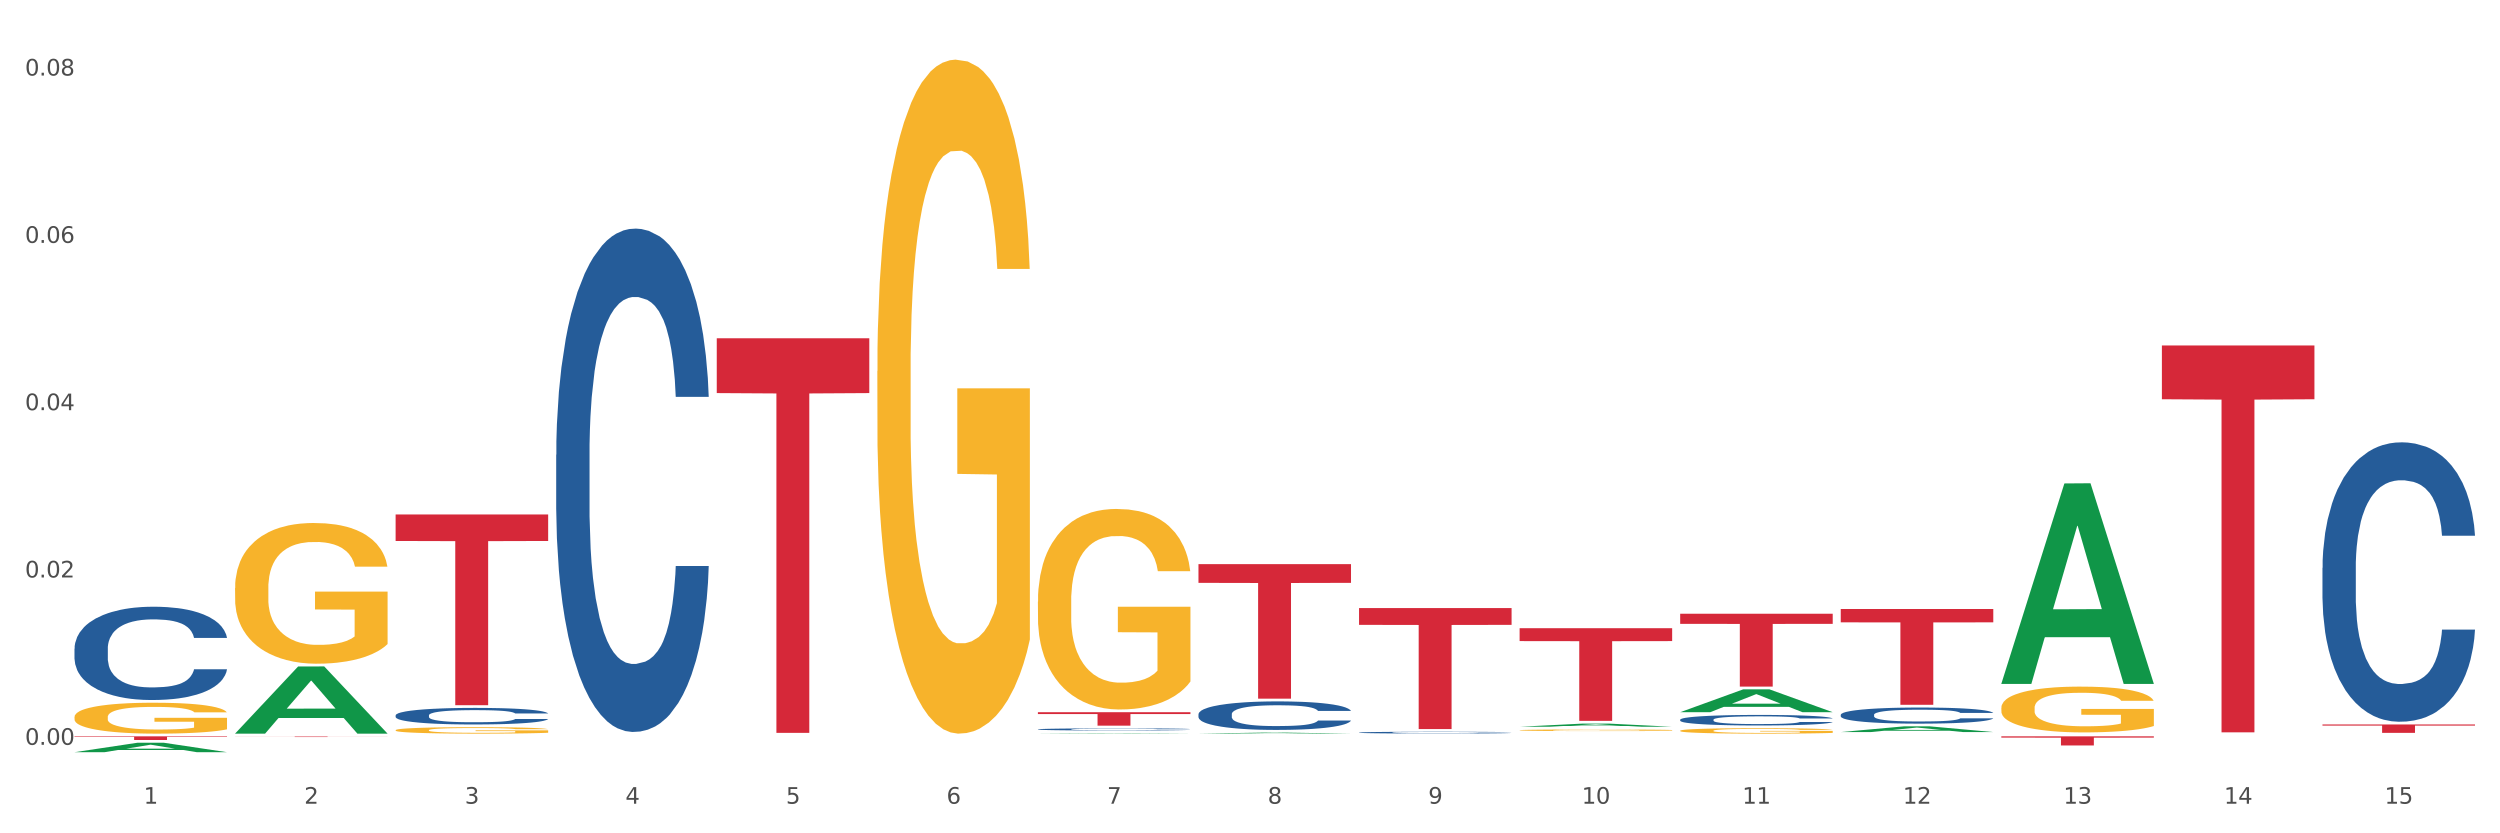 <?xml version="1.0" encoding="utf-8" standalone="no"?>
<!DOCTYPE svg PUBLIC "-//W3C//DTD SVG 1.1//EN"
  "http://www.w3.org/Graphics/SVG/1.1/DTD/svg11.dtd">
<svg xmlns:xlink="http://www.w3.org/1999/xlink" width="1080pt" height="360pt" viewBox="0 0 1080 360" xmlns="http://www.w3.org/2000/svg" version="1.1">
 <rect x="0" y="0" width="1080" height="360" fill="#333333" stroke="none"/>
 <defs>
  <style type="text/css">*{stroke-linejoin: round; stroke-linecap: butt}</style>
 </defs>
 <g id="figure_1">
  <g id="patch_1">
   <path d="M 0 360 
L 1080 360 
L 1080 0 
L 0 0 
z
" style="fill: #ffffff; stroke: #ffffff; stroke-linejoin: miter"/>
  </g>
  <g id="axes_1">
   <g id="matplotlib.axis_1">
    <g id="xtick_1">
     <g id="text_1">
      <!-- 1 -->
      <g style="fill: #4d4d4d" transform="translate(62.07 347.204) scale(0.096 -0.096)">
       <defs>
        <path id="DejaVuSans-31" d="M 794 531 
L 1825 531 
L 1825 4091 
L 703 3866 
L 703 4441 
L 1819 4666 
L 2450 4666 
L 2450 531 
L 3481 531 
L 3481 0 
L 794 0 
L 794 531 
z
" transform="scale(0.016)"/>
       </defs>
       <use xlink:href="#DejaVuSans-31"/>
      </g>
     </g>
    </g>
    <g id="xtick_2">
     <g id="text_2">
      <!-- 2 -->
      <g style="fill: #4d4d4d" transform="translate(131.436 347.204) scale(0.096 -0.096)">
       <defs>
        <path id="DejaVuSans-32" d="M 1228 531 
L 3431 531 
L 3431 0 
L 469 0 
L 469 531 
Q 828 903 1448 1529 
Q 2069 2156 2228 2338 
Q 2531 2678 2651 2914 
Q 2772 3150 2772 3378 
Q 2772 3750 2511 3984 
Q 2250 4219 1831 4219 
Q 1534 4219 1204 4116 
Q 875 4013 500 3803 
L 500 4441 
Q 881 4594 1212 4672 
Q 1544 4750 1819 4750 
Q 2544 4750 2975 4387 
Q 3406 4025 3406 3419 
Q 3406 3131 3298 2873 
Q 3191 2616 2906 2266 
Q 2828 2175 2409 1742 
Q 1991 1309 1228 531 
z
" transform="scale(0.016)"/>
       </defs>
       <use xlink:href="#DejaVuSans-32"/>
      </g>
     </g>
    </g>
    <g id="xtick_3">
     <g id="text_3">
      <!-- 3 -->
      <g style="fill: #4d4d4d" transform="translate(200.802 347.204) scale(0.096 -0.096)">
       <defs>
        <path id="DejaVuSans-33" d="M 2597 2516 
Q 3050 2419 3304 2112 
Q 3559 1806 3559 1356 
Q 3559 666 3084 287 
Q 2609 -91 1734 -91 
Q 1441 -91 1130 -33 
Q 819 25 488 141 
L 488 750 
Q 750 597 1062 519 
Q 1375 441 1716 441 
Q 2309 441 2620 675 
Q 2931 909 2931 1356 
Q 2931 1769 2642 2001 
Q 2353 2234 1838 2234 
L 1294 2234 
L 1294 2753 
L 1863 2753 
Q 2328 2753 2575 2939 
Q 2822 3125 2822 3475 
Q 2822 3834 2567 4026 
Q 2313 4219 1838 4219 
Q 1578 4219 1281 4162 
Q 984 4106 628 3988 
L 628 4550 
Q 988 4650 1302 4700 
Q 1616 4750 1894 4750 
Q 2613 4750 3031 4423 
Q 3450 4097 3450 3541 
Q 3450 3153 3228 2886 
Q 3006 2619 2597 2516 
z
" transform="scale(0.016)"/>
       </defs>
       <use xlink:href="#DejaVuSans-33"/>
      </g>
     </g>
    </g>
    <g id="xtick_4">
     <g id="text_4">
      <!-- 4 -->
      <g style="fill: #4d4d4d" transform="translate(270.169 347.204) scale(0.096 -0.096)">
       <defs>
        <path id="DejaVuSans-34" d="M 2419 4116 
L 825 1625 
L 2419 1625 
L 2419 4116 
z
M 2253 4666 
L 3047 4666 
L 3047 1625 
L 3713 1625 
L 3713 1100 
L 3047 1100 
L 3047 0 
L 2419 0 
L 2419 1100 
L 313 1100 
L 313 1709 
L 2253 4666 
z
" transform="scale(0.016)"/>
       </defs>
       <use xlink:href="#DejaVuSans-34"/>
      </g>
     </g>
    </g>
    <g id="xtick_5">
     <g id="text_5">
      <!-- 5 -->
      <g style="fill: #4d4d4d" transform="translate(339.535 347.204) scale(0.096 -0.096)">
       <defs>
        <path id="DejaVuSans-35" d="M 691 4666 
L 3169 4666 
L 3169 4134 
L 1269 4134 
L 1269 2991 
Q 1406 3038 1543 3061 
Q 1681 3084 1819 3084 
Q 2600 3084 3056 2656 
Q 3513 2228 3513 1497 
Q 3513 744 3044 326 
Q 2575 -91 1722 -91 
Q 1428 -91 1123 -41 
Q 819 9 494 109 
L 494 744 
Q 775 591 1075 516 
Q 1375 441 1709 441 
Q 2250 441 2565 725 
Q 2881 1009 2881 1497 
Q 2881 1984 2565 2268 
Q 2250 2553 1709 2553 
Q 1456 2553 1204 2497 
Q 953 2441 691 2322 
L 691 4666 
z
" transform="scale(0.016)"/>
       </defs>
       <use xlink:href="#DejaVuSans-35"/>
      </g>
     </g>
    </g>
    <g id="xtick_6">
     <g id="text_6">
      <!-- 6 -->
      <g style="fill: #4d4d4d" transform="translate(408.901 347.204) scale(0.096 -0.096)">
       <defs>
        <path id="DejaVuSans-36" d="M 2113 2584 
Q 1688 2584 1439 2293 
Q 1191 2003 1191 1497 
Q 1191 994 1439 701 
Q 1688 409 2113 409 
Q 2538 409 2786 701 
Q 3034 994 3034 1497 
Q 3034 2003 2786 2293 
Q 2538 2584 2113 2584 
z
M 3366 4563 
L 3366 3988 
Q 3128 4100 2886 4159 
Q 2644 4219 2406 4219 
Q 1781 4219 1451 3797 
Q 1122 3375 1075 2522 
Q 1259 2794 1537 2939 
Q 1816 3084 2150 3084 
Q 2853 3084 3261 2657 
Q 3669 2231 3669 1497 
Q 3669 778 3244 343 
Q 2819 -91 2113 -91 
Q 1303 -91 875 529 
Q 447 1150 447 2328 
Q 447 3434 972 4092 
Q 1497 4750 2381 4750 
Q 2619 4750 2861 4703 
Q 3103 4656 3366 4563 
z
" transform="scale(0.016)"/>
       </defs>
       <use xlink:href="#DejaVuSans-36"/>
      </g>
     </g>
    </g>
    <g id="xtick_7">
     <g id="text_7">
      <!-- 7 -->
      <g style="fill: #4d4d4d" transform="translate(478.267 347.204) scale(0.096 -0.096)">
       <defs>
        <path id="DejaVuSans-37" d="M 525 4666 
L 3525 4666 
L 3525 4397 
L 1831 0 
L 1172 0 
L 2766 4134 
L 525 4134 
L 525 4666 
z
" transform="scale(0.016)"/>
       </defs>
       <use xlink:href="#DejaVuSans-37"/>
      </g>
     </g>
    </g>
    <g id="xtick_8">
     <g id="text_8">
      <!-- 8 -->
      <g style="fill: #4d4d4d" transform="translate(547.634 347.204) scale(0.096 -0.096)">
       <defs>
        <path id="DejaVuSans-38" d="M 2034 2216 
Q 1584 2216 1326 1975 
Q 1069 1734 1069 1313 
Q 1069 891 1326 650 
Q 1584 409 2034 409 
Q 2484 409 2743 651 
Q 3003 894 3003 1313 
Q 3003 1734 2745 1975 
Q 2488 2216 2034 2216 
z
M 1403 2484 
Q 997 2584 770 2862 
Q 544 3141 544 3541 
Q 544 4100 942 4425 
Q 1341 4750 2034 4750 
Q 2731 4750 3128 4425 
Q 3525 4100 3525 3541 
Q 3525 3141 3298 2862 
Q 3072 2584 2669 2484 
Q 3125 2378 3379 2068 
Q 3634 1759 3634 1313 
Q 3634 634 3220 271 
Q 2806 -91 2034 -91 
Q 1263 -91 848 271 
Q 434 634 434 1313 
Q 434 1759 690 2068 
Q 947 2378 1403 2484 
z
M 1172 3481 
Q 1172 3119 1398 2916 
Q 1625 2713 2034 2713 
Q 2441 2713 2670 2916 
Q 2900 3119 2900 3481 
Q 2900 3844 2670 4047 
Q 2441 4250 2034 4250 
Q 1625 4250 1398 4047 
Q 1172 3844 1172 3481 
z
" transform="scale(0.016)"/>
       </defs>
       <use xlink:href="#DejaVuSans-38"/>
      </g>
     </g>
    </g>
    <g id="xtick_9">
     <g id="text_9">
      <!-- 9 -->
      <g style="fill: #4d4d4d" transform="translate(617 347.204) scale(0.096 -0.096)">
       <defs>
        <path id="DejaVuSans-39" d="M 703 97 
L 703 672 
Q 941 559 1184 500 
Q 1428 441 1663 441 
Q 2288 441 2617 861 
Q 2947 1281 2994 2138 
Q 2813 1869 2534 1725 
Q 2256 1581 1919 1581 
Q 1219 1581 811 2004 
Q 403 2428 403 3163 
Q 403 3881 828 4315 
Q 1253 4750 1959 4750 
Q 2769 4750 3195 4129 
Q 3622 3509 3622 2328 
Q 3622 1225 3098 567 
Q 2575 -91 1691 -91 
Q 1453 -91 1209 -44 
Q 966 3 703 97 
z
M 1959 2075 
Q 2384 2075 2632 2365 
Q 2881 2656 2881 3163 
Q 2881 3666 2632 3958 
Q 2384 4250 1959 4250 
Q 1534 4250 1286 3958 
Q 1038 3666 1038 3163 
Q 1038 2656 1286 2365 
Q 1534 2075 1959 2075 
z
" transform="scale(0.016)"/>
       </defs>
       <use xlink:href="#DejaVuSans-39"/>
      </g>
     </g>
    </g>
    <g id="xtick_10">
     <g id="text_10">
      <!-- 10 -->
      <g style="fill: #4d4d4d" transform="translate(683.312 347.204) scale(0.096 -0.096)">
       <defs>
        <path id="DejaVuSans-30" d="M 2034 4250 
Q 1547 4250 1301 3770 
Q 1056 3291 1056 2328 
Q 1056 1369 1301 889 
Q 1547 409 2034 409 
Q 2525 409 2770 889 
Q 3016 1369 3016 2328 
Q 3016 3291 2770 3770 
Q 2525 4250 2034 4250 
z
M 2034 4750 
Q 2819 4750 3233 4129 
Q 3647 3509 3647 2328 
Q 3647 1150 3233 529 
Q 2819 -91 2034 -91 
Q 1250 -91 836 529 
Q 422 1150 422 2328 
Q 422 3509 836 4129 
Q 1250 4750 2034 4750 
z
" transform="scale(0.016)"/>
       </defs>
       <use xlink:href="#DejaVuSans-31"/>
       <use xlink:href="#DejaVuSans-30" transform="translate(63.623 0)"/>
      </g>
     </g>
    </g>
    <g id="xtick_11">
     <g id="text_11">
      <!-- 11 -->
      <g style="fill: #4d4d4d" transform="translate(752.678 347.204) scale(0.096 -0.096)">
       <use xlink:href="#DejaVuSans-31"/>
       <use xlink:href="#DejaVuSans-31" transform="translate(63.623 0)"/>
      </g>
     </g>
    </g>
    <g id="xtick_12">
     <g id="text_12">
      <!-- 12 -->
      <g style="fill: #4d4d4d" transform="translate(822.044 347.204) scale(0.096 -0.096)">
       <use xlink:href="#DejaVuSans-31"/>
       <use xlink:href="#DejaVuSans-32" transform="translate(63.623 0)"/>
      </g>
     </g>
    </g>
    <g id="xtick_13">
     <g id="text_13">
      <!-- 13 -->
      <g style="fill: #4d4d4d" transform="translate(891.411 347.204) scale(0.096 -0.096)">
       <use xlink:href="#DejaVuSans-31"/>
       <use xlink:href="#DejaVuSans-33" transform="translate(63.623 0)"/>
      </g>
     </g>
    </g>
    <g id="xtick_14">
     <g id="text_14">
      <!-- 14 -->
      <g style="fill: #4d4d4d" transform="translate(960.777 347.204) scale(0.096 -0.096)">
       <use xlink:href="#DejaVuSans-31"/>
       <use xlink:href="#DejaVuSans-34" transform="translate(63.623 0)"/>
      </g>
     </g>
    </g>
    <g id="xtick_15">
     <g id="text_15">
      <!-- 15 -->
      <g style="fill: #4d4d4d" transform="translate(1030.143 347.204) scale(0.096 -0.096)">
       <use xlink:href="#DejaVuSans-31"/>
       <use xlink:href="#DejaVuSans-35" transform="translate(63.623 0)"/>
      </g>
     </g>
    </g>
    <g id="xtick_16"/>
    <g id="xtick_17"/>
    <g id="xtick_18"/>
    <g id="xtick_19"/>
    <g id="xtick_20"/>
    <g id="xtick_21"/>
    <g id="xtick_22"/>
    <g id="xtick_23"/>
    <g id="xtick_24"/>
    <g id="xtick_25"/>
    <g id="xtick_26"/>
    <g id="xtick_27"/>
    <g id="xtick_28"/>
    <g id="xtick_29"/>
   </g>
   <g id="matplotlib.axis_2">
    <g id="ytick_1">
     <g id="text_16">
      <!-- 0.00 -->
      <g style="fill: #4d4d4d" transform="translate(10.8 321.755) scale(0.096 -0.096)">
       <defs>
        <path id="DejaVuSans-2e" d="M 684 794 
L 1344 794 
L 1344 0 
L 684 0 
L 684 794 
z
" transform="scale(0.016)"/>
       </defs>
       <use xlink:href="#DejaVuSans-30"/>
       <use xlink:href="#DejaVuSans-2e" transform="translate(63.623 0)"/>
       <use xlink:href="#DejaVuSans-30" transform="translate(95.41 0)"/>
       <use xlink:href="#DejaVuSans-30" transform="translate(159.033 0)"/>
      </g>
     </g>
    </g>
    <g id="ytick_2">
     <g id="text_17">
      <!-- 0.02 -->
      <g style="fill: #4d4d4d" transform="translate(10.8 249.475) scale(0.096 -0.096)">
       <use xlink:href="#DejaVuSans-30"/>
       <use xlink:href="#DejaVuSans-2e" transform="translate(63.623 0)"/>
       <use xlink:href="#DejaVuSans-30" transform="translate(95.41 0)"/>
       <use xlink:href="#DejaVuSans-32" transform="translate(159.033 0)"/>
      </g>
     </g>
    </g>
    <g id="ytick_3">
     <g id="text_18">
      <!-- 0.04 -->
      <g style="fill: #4d4d4d" transform="translate(10.8 177.195) scale(0.096 -0.096)">
       <use xlink:href="#DejaVuSans-30"/>
       <use xlink:href="#DejaVuSans-2e" transform="translate(63.623 0)"/>
       <use xlink:href="#DejaVuSans-30" transform="translate(95.41 0)"/>
       <use xlink:href="#DejaVuSans-34" transform="translate(159.033 0)"/>
      </g>
     </g>
    </g>
    <g id="ytick_4">
     <g id="text_19">
      <!-- 0.06 -->
      <g style="fill: #4d4d4d" transform="translate(10.8 104.915) scale(0.096 -0.096)">
       <use xlink:href="#DejaVuSans-30"/>
       <use xlink:href="#DejaVuSans-2e" transform="translate(63.623 0)"/>
       <use xlink:href="#DejaVuSans-30" transform="translate(95.41 0)"/>
       <use xlink:href="#DejaVuSans-36" transform="translate(159.033 0)"/>
      </g>
     </g>
    </g>
    <g id="ytick_5">
     <g id="text_20">
      <!-- 0.08 -->
      <g style="fill: #4d4d4d" transform="translate(10.8 32.635) scale(0.096 -0.096)">
       <use xlink:href="#DejaVuSans-30"/>
       <use xlink:href="#DejaVuSans-2e" transform="translate(63.623 0)"/>
       <use xlink:href="#DejaVuSans-30" transform="translate(95.41 0)"/>
       <use xlink:href="#DejaVuSans-38" transform="translate(159.033 0)"/>
      </g>
     </g>
    </g>
    <g id="ytick_6"/>
    <g id="ytick_7"/>
    <g id="ytick_8"/>
    <g id="ytick_9"/>
   </g>
   <g id="PolyCollection_1">
    <path d="M 32.175 324.942 
L 32.243 324.938 
L 59.417 320.86 
L 70.695 320.857 
L 98.073 324.95 
L 85.029 324.95 
L 79.119 323.996 
L 51.061 323.996 
L 50.857 324.012 
L 45.151 324.95 
L 32.175 324.95 
L 32.175 324.942 
L 54.594 323.428 
L 75.586 323.424 
L 65.192 321.729 
L 65.056 321.721 
L 64.92 321.733 
L 54.526 323.424 
L 54.594 323.428 
L 32.175 324.942 
z
" clip-path="url(#p81c92f7edd)" style="fill: #109648"/>
    <path d="M 170.907 222.247 
L 236.805 222.247 
L 236.805 233.698 
L 210.883 233.775 
L 210.883 304.642 
L 196.673 304.642 
L 196.673 233.775 
L 170.907 233.698 
L 170.907 222.325 
L 170.907 222.247 
z
" clip-path="url(#p81c92f7edd)" style="fill: #d62839"/>
    <path d="M 309.64 146.121 
L 375.538 146.121 
L 375.538 169.812 
L 349.616 169.972 
L 349.616 316.602 
L 335.406 316.602 
L 335.406 169.972 
L 309.64 169.812 
L 309.64 146.281 
L 309.64 146.121 
z
" clip-path="url(#p81c92f7edd)" style="fill: #d62839"/>
    <path d="M 448.372 307.677 
L 514.27 307.677 
L 514.27 308.484 
L 488.348 308.489 
L 488.348 313.485 
L 474.138 313.485 
L 474.138 308.489 
L 448.372 308.484 
L 448.372 307.682 
L 448.372 307.677 
z
" clip-path="url(#p81c92f7edd)" style="fill: #d62839"/>
    <path d="M 517.739 243.717 
L 583.636 243.717 
L 583.636 251.794 
L 557.715 251.849 
L 557.715 301.838 
L 543.504 301.838 
L 543.504 251.849 
L 517.739 251.794 
L 517.739 243.772 
L 517.739 243.717 
z
" clip-path="url(#p81c92f7edd)" style="fill: #d62839"/>
    <path d="M 587.105 262.672 
L 653.003 262.672 
L 653.003 269.937 
L 627.081 269.986 
L 627.081 314.949 
L 612.871 314.949 
L 612.871 269.986 
L 587.105 269.937 
L 587.105 262.721 
L 587.105 262.672 
z
" clip-path="url(#p81c92f7edd)" style="fill: #d62839"/>
    <path d="M 656.471 271.389 
L 722.369 271.389 
L 722.369 276.952 
L 696.447 276.99 
L 696.447 311.419 
L 682.237 311.419 
L 682.237 276.99 
L 656.471 276.952 
L 656.471 271.427 
L 656.471 271.389 
z
" clip-path="url(#p81c92f7edd)" style="fill: #d62839"/>
    <path d="M 725.837 265.126 
L 791.735 265.126 
L 791.735 269.502 
L 765.813 269.531 
L 765.813 296.61 
L 751.603 296.61 
L 751.603 269.531 
L 725.837 269.502 
L 725.837 265.156 
L 725.837 265.126 
z
" clip-path="url(#p81c92f7edd)" style="fill: #d62839"/>
    <path d="M 795.203 263.1 
L 861.101 263.1 
L 861.101 268.851 
L 835.179 268.89 
L 835.179 304.483 
L 820.969 304.483 
L 820.969 268.89 
L 795.203 268.851 
L 795.203 263.139 
L 795.203 263.1 
z
" clip-path="url(#p81c92f7edd)" style="fill: #d62839"/>
    <path d="M 864.57 318.108 
L 930.468 318.108 
L 930.468 318.655 
L 904.546 318.659 
L 904.546 322.046 
L 890.335 322.046 
L 890.335 318.659 
L 864.57 318.655 
L 864.57 318.111 
L 864.57 318.108 
z
" clip-path="url(#p81c92f7edd)" style="fill: #d62839"/>
    <path d="M 101.541 318.189 
L 167.439 318.189 
L 167.439 318.219 
L 141.517 318.219 
L 141.517 318.406 
L 127.307 318.406 
L 127.307 318.219 
L 101.541 318.219 
L 101.541 318.189 
L 101.541 318.189 
z
" clip-path="url(#p81c92f7edd)" style="fill: #d62839"/>
    <path d="M 933.936 149.247 
L 999.834 149.247 
L 999.834 172.473 
L 973.912 172.63 
L 973.912 316.38 
L 959.702 316.38 
L 959.702 172.63 
L 933.936 172.473 
L 933.936 149.404 
L 933.936 149.247 
z
" clip-path="url(#p81c92f7edd)" style="fill: #d62839"/>
    <path d="M 170.907 309.028 
L 170.985 309.022 
L 170.985 308.839 
L 171.219 308.59 
L 172.076 308.133 
L 173.166 307.786 
L 175.036 307.381 
L 176.048 307.211 
L 177.373 307.021 
L 180.099 306.714 
L 183.215 306.452 
L 185.396 306.308 
L 187.031 306.217 
L 190.692 306.053 
L 192.796 305.981 
L 194.977 305.922 
L 196.846 305.883 
L 199.962 305.837 
L 202.454 305.818 
L 205.336 305.811 
L 207.751 305.818 
L 210.945 305.844 
L 215.618 305.922 
L 217.41 305.968 
L 219.825 306.047 
L 222.317 306.151 
L 224.342 306.256 
L 226.679 306.406 
L 229.094 306.602 
L 231.431 306.851 
L 233.066 307.08 
L 234.391 307.322 
L 235.559 307.616 
L 236.416 307.936 
L 236.805 308.205 
L 222.551 308.205 
L 222.161 307.963 
L 221.382 307.701 
L 220.604 307.524 
L 219.747 307.381 
L 218.422 307.217 
L 217.254 307.112 
L 215.307 306.988 
L 213.515 306.91 
L 212.035 306.864 
L 210.244 306.825 
L 206.427 306.786 
L 203.701 306.786 
L 201.987 306.799 
L 199.884 306.831 
L 198.092 306.877 
L 195.989 306.956 
L 194.353 307.041 
L 192.718 307.152 
L 191.783 307.23 
L 190.381 307.374 
L 189.446 307.492 
L 188.2 307.694 
L 187.499 307.838 
L 186.252 308.211 
L 185.707 308.486 
L 185.474 308.675 
L 185.318 308.885 
L 185.318 309.905 
L 185.785 310.362 
L 186.175 310.559 
L 186.798 310.781 
L 187.966 311.069 
L 189.68 311.35 
L 191.471 311.553 
L 192.951 311.677 
L 194.353 311.768 
L 195.755 311.84 
L 197.469 311.906 
L 198.871 311.945 
L 200.974 311.984 
L 203.467 312.004 
L 205.414 312.004 
L 209.387 311.971 
L 211.178 311.938 
L 212.892 311.893 
L 214.761 311.821 
L 216.241 311.742 
L 217.098 311.683 
L 218.5 311.559 
L 219.591 311.428 
L 220.526 311.278 
L 221.149 311.147 
L 221.85 310.951 
L 222.395 310.729 
L 222.551 310.611 
L 236.805 310.611 
L 236.494 310.846 
L 235.949 311.075 
L 234.858 311.383 
L 234.001 311.559 
L 232.677 311.775 
L 231.275 311.958 
L 229.328 312.161 
L 227.536 312.311 
L 225.667 312.442 
L 223.641 312.56 
L 219.98 312.723 
L 218.656 312.769 
L 215.852 312.847 
L 213.671 312.893 
L 210.477 312.939 
L 207.206 312.965 
L 203.779 312.972 
L 200.741 312.959 
L 197.391 312.919 
L 195.288 312.88 
L 192.951 312.821 
L 190.225 312.73 
L 187.655 312.618 
L 185.24 312.488 
L 182.981 312.337 
L 180.878 312.167 
L 178.152 311.886 
L 176.126 311.611 
L 174.646 311.356 
L 173.634 311.141 
L 172.621 310.866 
L 172.076 310.676 
L 171.219 310.219 
L 170.907 309.794 
L 170.907 309.028 
z
" clip-path="url(#p81c92f7edd)" style="fill: #255c99"/>
    <path d="M 32.175 309.752 
L 32.253 309.74 
L 32.253 309.301 
L 32.408 308.923 
L 33.186 308.008 
L 34.353 307.251 
L 35.209 306.848 
L 36.065 306.519 
L 37.076 306.19 
L 38.321 305.848 
L 40.578 305.348 
L 41.978 305.092 
L 43.69 304.823 
L 46.802 304.433 
L 49.058 304.213 
L 51.392 304.03 
L 55.204 303.811 
L 57.694 303.713 
L 60.339 303.64 
L 63.529 303.591 
L 65.941 303.579 
L 71.231 303.615 
L 75.744 303.725 
L 77.922 303.811 
L 80.723 303.957 
L 82.201 304.055 
L 84.613 304.25 
L 87.103 304.506 
L 88.815 304.726 
L 91.382 305.14 
L 93.327 305.555 
L 95.116 306.068 
L 96.05 306.421 
L 96.75 306.751 
L 97.373 307.129 
L 97.995 307.727 
L 83.991 307.727 
L 83.446 307.3 
L 82.59 306.897 
L 81.346 306.507 
L 80.256 306.263 
L 78.389 305.958 
L 76.677 305.763 
L 74.888 305.616 
L 72.71 305.494 
L 70.998 305.433 
L 68.586 305.384 
L 63.84 305.397 
L 60.65 305.494 
L 58.472 305.616 
L 57.071 305.726 
L 55.827 305.848 
L 54.426 306.019 
L 52.792 306.275 
L 51.625 306.507 
L 50.458 306.8 
L 49.525 307.092 
L 48.669 307.434 
L 47.969 307.8 
L 47.424 308.178 
L 46.957 308.642 
L 46.568 309.411 
L 46.568 311.082 
L 46.724 311.46 
L 47.113 311.96 
L 47.58 312.339 
L 48.358 312.79 
L 49.058 313.095 
L 50.381 313.534 
L 51.859 313.9 
L 53.026 314.132 
L 54.193 314.327 
L 56.216 314.596 
L 58.472 314.815 
L 60.417 314.949 
L 63.062 315.071 
L 64.852 315.12 
L 66.408 315.145 
L 70.22 315.145 
L 72.943 315.108 
L 75.977 315.023 
L 78.311 314.913 
L 80.256 314.779 
L 82.435 314.559 
L 83.835 314.352 
L 83.835 311.802 
L 66.719 311.79 
L 66.719 310.094 
L 98.073 310.094 
L 98.073 315.071 
L 96.75 315.328 
L 95.272 315.56 
L 93.716 315.767 
L 91.382 316.023 
L 88.581 316.267 
L 86.091 316.438 
L 83.446 316.584 
L 80.334 316.719 
L 76.288 316.841 
L 73.799 316.889 
L 70.687 316.926 
L 67.03 316.938 
L 63.84 316.914 
L 60.728 316.853 
L 57.461 316.743 
L 54.271 316.584 
L 51.859 316.426 
L 49.447 316.231 
L 46.879 315.974 
L 44.857 315.73 
L 43.301 315.511 
L 41.589 315.23 
L 39.722 314.864 
L 38.321 314.535 
L 37.076 314.193 
L 35.754 313.754 
L 34.82 313.376 
L 33.887 312.9 
L 33.342 312.546 
L 32.72 311.997 
L 32.253 311.228 
L 32.175 309.752 
z
" clip-path="url(#p81c92f7edd)" style="fill: #f7b32b"/>
    <path d="M 1003.302 245.321 
L 1003.38 245.211 
L 1003.38 242.124 
L 1003.614 237.935 
L 1004.47 230.218 
L 1005.561 224.376 
L 1007.43 217.541 
L 1008.443 214.674 
L 1009.767 211.478 
L 1012.494 206.296 
L 1015.609 201.887 
L 1017.79 199.461 
L 1019.426 197.918 
L 1023.087 195.162 
L 1025.19 193.949 
L 1027.371 192.957 
L 1029.241 192.296 
L 1032.356 191.524 
L 1034.849 191.194 
L 1037.731 191.083 
L 1040.146 191.194 
L 1043.339 191.634 
L 1048.013 192.957 
L 1049.805 193.729 
L 1052.219 195.052 
L 1054.712 196.816 
L 1056.737 198.58 
L 1059.074 201.115 
L 1061.489 204.422 
L 1063.825 208.611 
L 1065.461 212.47 
L 1066.785 216.549 
L 1067.954 221.509 
L 1068.811 226.911 
L 1069.2 231.431 
L 1054.945 231.431 
L 1054.556 227.352 
L 1053.777 222.942 
L 1052.998 219.966 
L 1052.141 217.541 
L 1050.817 214.785 
L 1049.649 213.021 
L 1047.701 210.926 
L 1045.91 209.603 
L 1044.43 208.832 
L 1042.638 208.17 
L 1038.822 207.509 
L 1036.095 207.509 
L 1034.382 207.729 
L 1032.278 208.281 
L 1030.487 209.052 
L 1028.384 210.375 
L 1026.748 211.808 
L 1025.112 213.682 
L 1024.178 215.005 
L 1022.775 217.43 
L 1021.841 219.415 
L 1020.594 222.832 
L 1019.893 225.257 
L 1018.647 231.541 
L 1018.102 236.171 
L 1017.868 239.368 
L 1017.712 242.896 
L 1017.712 260.093 
L 1018.18 267.81 
L 1018.569 271.117 
L 1019.192 274.865 
L 1020.361 279.716 
L 1022.074 284.456 
L 1023.866 287.873 
L 1025.346 289.968 
L 1026.748 291.511 
L 1028.15 292.724 
L 1029.864 293.826 
L 1031.266 294.488 
L 1033.369 295.149 
L 1035.862 295.48 
L 1037.809 295.48 
L 1041.781 294.929 
L 1043.573 294.378 
L 1045.287 293.606 
L 1047.156 292.393 
L 1048.636 291.07 
L 1049.493 290.078 
L 1050.895 287.984 
L 1051.986 285.779 
L 1052.92 283.243 
L 1053.543 281.039 
L 1054.244 277.731 
L 1054.79 273.983 
L 1054.945 271.999 
L 1069.2 271.999 
L 1068.888 275.968 
L 1068.343 279.826 
L 1067.253 285.007 
L 1066.396 287.984 
L 1065.072 291.622 
L 1063.67 294.708 
L 1061.722 298.126 
L 1059.931 300.661 
L 1058.061 302.866 
L 1056.036 304.85 
L 1052.375 307.606 
L 1051.051 308.378 
L 1048.247 309.701 
L 1046.066 310.472 
L 1042.872 311.244 
L 1039.6 311.685 
L 1036.173 311.795 
L 1033.135 311.575 
L 1029.786 310.913 
L 1027.683 310.252 
L 1025.346 309.26 
L 1022.62 307.716 
L 1020.049 305.842 
L 1017.634 303.638 
L 1015.376 301.102 
L 1013.272 298.236 
L 1010.546 293.496 
L 1008.521 288.866 
L 1007.041 284.566 
L 1006.028 280.928 
L 1005.016 276.298 
L 1004.47 273.101 
L 1003.614 265.385 
L 1003.302 258.219 
L 1003.302 245.321 
z
" clip-path="url(#p81c92f7edd)" style="fill: #255c99"/>
    <path d="M 795.203 308.781 
L 795.281 308.775 
L 795.281 308.597 
L 795.515 308.355 
L 796.372 307.91 
L 797.462 307.573 
L 799.332 307.179 
L 800.344 307.014 
L 801.669 306.829 
L 804.395 306.53 
L 807.511 306.276 
L 809.692 306.136 
L 811.327 306.047 
L 814.988 305.888 
L 817.092 305.818 
L 819.273 305.761 
L 821.142 305.723 
L 824.258 305.678 
L 826.75 305.659 
L 829.632 305.653 
L 832.047 305.659 
L 835.241 305.685 
L 839.914 305.761 
L 841.706 305.805 
L 844.121 305.882 
L 846.613 305.983 
L 848.638 306.085 
L 850.975 306.231 
L 853.39 306.422 
L 855.727 306.664 
L 857.362 306.886 
L 858.687 307.122 
L 859.855 307.408 
L 860.712 307.719 
L 861.101 307.98 
L 846.847 307.98 
L 846.457 307.745 
L 845.678 307.491 
L 844.899 307.319 
L 844.043 307.179 
L 842.718 307.02 
L 841.55 306.918 
L 839.603 306.797 
L 837.811 306.721 
L 836.331 306.677 
L 834.54 306.638 
L 830.723 306.6 
L 827.997 306.6 
L 826.283 306.613 
L 824.18 306.645 
L 822.388 306.689 
L 820.285 306.766 
L 818.649 306.848 
L 817.014 306.956 
L 816.079 307.033 
L 814.677 307.173 
L 813.742 307.287 
L 812.496 307.484 
L 811.795 307.624 
L 810.548 307.986 
L 810.003 308.254 
L 809.77 308.438 
L 809.614 308.641 
L 809.614 309.633 
L 810.081 310.079 
L 810.471 310.269 
L 811.094 310.485 
L 812.262 310.765 
L 813.976 311.039 
L 815.767 311.236 
L 817.247 311.357 
L 818.649 311.446 
L 820.051 311.516 
L 821.765 311.579 
L 823.167 311.617 
L 825.27 311.655 
L 827.763 311.675 
L 829.71 311.675 
L 833.683 311.643 
L 835.474 311.611 
L 837.188 311.566 
L 839.057 311.497 
L 840.537 311.42 
L 841.394 311.363 
L 842.796 311.242 
L 843.887 311.115 
L 844.822 310.969 
L 845.445 310.842 
L 846.146 310.651 
L 846.691 310.435 
L 846.847 310.32 
L 861.101 310.32 
L 860.79 310.549 
L 860.245 310.772 
L 859.154 311.07 
L 858.297 311.242 
L 856.973 311.452 
L 855.571 311.63 
L 853.624 311.827 
L 851.832 311.973 
L 849.963 312.101 
L 847.937 312.215 
L 844.276 312.374 
L 842.952 312.419 
L 840.148 312.495 
L 837.967 312.539 
L 834.773 312.584 
L 831.502 312.609 
L 828.074 312.616 
L 825.037 312.603 
L 821.687 312.565 
L 819.584 312.527 
L 817.247 312.469 
L 814.521 312.38 
L 811.951 312.272 
L 809.536 312.145 
L 807.277 311.999 
L 805.174 311.834 
L 802.448 311.56 
L 800.422 311.293 
L 798.942 311.045 
L 797.93 310.835 
L 796.917 310.568 
L 796.372 310.384 
L 795.515 309.939 
L 795.203 309.525 
L 795.203 308.781 
z
" clip-path="url(#p81c92f7edd)" style="fill: #255c99"/>
    <path d="M 725.837 310.896 
L 725.915 310.892 
L 725.915 310.776 
L 726.149 310.617 
L 727.006 310.326 
L 728.096 310.105 
L 729.966 309.847 
L 730.978 309.739 
L 732.302 309.618 
L 735.029 309.422 
L 738.144 309.256 
L 740.325 309.164 
L 741.961 309.106 
L 745.622 309.002 
L 747.725 308.956 
L 749.906 308.918 
L 751.776 308.893 
L 754.891 308.864 
L 757.384 308.852 
L 760.266 308.848 
L 762.681 308.852 
L 765.874 308.868 
L 770.548 308.918 
L 772.34 308.947 
L 774.754 308.997 
L 777.247 309.064 
L 779.272 309.131 
L 781.609 309.226 
L 784.024 309.351 
L 786.36 309.51 
L 787.996 309.655 
L 789.32 309.809 
L 790.489 309.997 
L 791.346 310.201 
L 791.735 310.372 
L 777.481 310.372 
L 777.091 310.218 
L 776.312 310.051 
L 775.533 309.939 
L 774.676 309.847 
L 773.352 309.743 
L 772.184 309.676 
L 770.237 309.597 
L 768.445 309.547 
L 766.965 309.518 
L 765.173 309.493 
L 761.357 309.468 
L 758.63 309.468 
L 756.917 309.476 
L 754.814 309.497 
L 753.022 309.526 
L 750.919 309.576 
L 749.283 309.63 
L 747.647 309.701 
L 746.713 309.751 
L 745.311 309.843 
L 744.376 309.918 
L 743.13 310.047 
L 742.429 310.138 
L 741.182 310.376 
L 740.637 310.551 
L 740.403 310.672 
L 740.248 310.805 
L 740.248 311.454 
L 740.715 311.746 
L 741.104 311.871 
L 741.727 312.012 
L 742.896 312.196 
L 744.61 312.375 
L 746.401 312.504 
L 747.881 312.583 
L 749.283 312.641 
L 750.685 312.687 
L 752.399 312.729 
L 753.801 312.754 
L 755.904 312.779 
L 758.397 312.791 
L 760.344 312.791 
L 764.317 312.77 
L 766.108 312.75 
L 767.822 312.72 
L 769.691 312.675 
L 771.171 312.625 
L 772.028 312.587 
L 773.43 312.508 
L 774.521 312.425 
L 775.455 312.329 
L 776.079 312.246 
L 776.78 312.121 
L 777.325 311.979 
L 777.481 311.904 
L 791.735 311.904 
L 791.424 312.054 
L 790.878 312.2 
L 789.788 312.396 
L 788.931 312.508 
L 787.607 312.645 
L 786.205 312.762 
L 784.257 312.891 
L 782.466 312.987 
L 780.596 313.07 
L 778.571 313.145 
L 774.91 313.249 
L 773.586 313.278 
L 770.782 313.328 
L 768.601 313.358 
L 765.407 313.387 
L 762.136 313.403 
L 758.708 313.408 
L 755.67 313.399 
L 752.321 313.374 
L 750.218 313.349 
L 747.881 313.312 
L 745.155 313.253 
L 742.584 313.183 
L 740.17 313.099 
L 737.911 313.004 
L 735.808 312.895 
L 733.081 312.716 
L 731.056 312.541 
L 729.576 312.379 
L 728.563 312.241 
L 727.551 312.067 
L 727.006 311.946 
L 726.149 311.654 
L 725.837 311.384 
L 725.837 310.896 
z
" clip-path="url(#p81c92f7edd)" style="fill: #255c99"/>
    <path d="M 587.105 316.462 
L 587.183 316.461 
L 587.183 316.442 
L 587.416 316.415 
L 588.273 316.366 
L 589.364 316.329 
L 591.233 316.286 
L 592.246 316.268 
L 593.57 316.248 
L 596.296 316.215 
L 599.412 316.187 
L 601.593 316.171 
L 603.229 316.162 
L 606.89 316.144 
L 608.993 316.136 
L 611.174 316.13 
L 613.043 316.126 
L 616.159 316.121 
L 618.652 316.119 
L 621.534 316.118 
L 623.948 316.119 
L 627.142 316.122 
L 631.816 316.13 
L 633.607 316.135 
L 636.022 316.143 
L 638.514 316.155 
L 640.54 316.166 
L 642.877 316.182 
L 645.291 316.203 
L 647.628 316.229 
L 649.264 316.254 
L 650.588 316.28 
L 651.756 316.311 
L 652.613 316.345 
L 653.003 316.374 
L 638.748 316.374 
L 638.359 316.348 
L 637.58 316.32 
L 636.801 316.301 
L 635.944 316.286 
L 634.62 316.269 
L 633.451 316.257 
L 631.504 316.244 
L 629.713 316.236 
L 628.233 316.231 
L 626.441 316.227 
L 622.624 316.222 
L 619.898 316.222 
L 618.184 316.224 
L 616.081 316.227 
L 614.29 316.232 
L 612.186 316.241 
L 610.551 316.25 
L 608.915 316.262 
L 607.98 316.27 
L 606.578 316.285 
L 605.643 316.298 
L 604.397 316.32 
L 603.696 316.335 
L 602.45 316.375 
L 601.905 316.404 
L 601.671 316.424 
L 601.515 316.447 
L 601.515 316.556 
L 601.982 316.605 
L 602.372 316.626 
L 602.995 316.649 
L 604.163 316.68 
L 605.877 316.71 
L 607.669 316.732 
L 609.149 316.745 
L 610.551 316.755 
L 611.953 316.763 
L 613.666 316.77 
L 615.069 316.774 
L 617.172 316.778 
L 619.664 316.78 
L 621.612 316.78 
L 625.584 316.777 
L 627.376 316.773 
L 629.089 316.768 
L 630.959 316.761 
L 632.439 316.752 
L 633.296 316.746 
L 634.698 316.733 
L 635.788 316.719 
L 636.723 316.703 
L 637.346 316.689 
L 638.047 316.668 
L 638.592 316.644 
L 638.748 316.631 
L 653.003 316.631 
L 652.691 316.656 
L 652.146 316.681 
L 651.055 316.714 
L 650.199 316.733 
L 648.874 316.756 
L 647.472 316.775 
L 645.525 316.797 
L 643.733 316.813 
L 641.864 316.827 
L 639.839 316.84 
L 636.178 316.857 
L 634.853 316.862 
L 632.049 316.87 
L 629.868 316.875 
L 626.675 316.88 
L 623.403 316.883 
L 619.976 316.884 
L 616.938 316.882 
L 613.589 316.878 
L 611.485 316.874 
L 609.149 316.868 
L 606.422 316.858 
L 603.852 316.846 
L 601.437 316.832 
L 599.178 316.816 
L 597.075 316.798 
L 594.349 316.768 
L 592.324 316.738 
L 590.844 316.711 
L 589.831 316.688 
L 588.818 316.659 
L 588.273 316.638 
L 587.416 316.589 
L 587.105 316.544 
L 587.105 316.462 
z
" clip-path="url(#p81c92f7edd)" style="fill: #255c99"/>
    <path d="M 517.739 308.541 
L 517.816 308.53 
L 517.816 308.215 
L 518.05 307.787 
L 518.907 307 
L 519.997 306.404 
L 521.867 305.707 
L 522.88 305.414 
L 524.204 305.088 
L 526.93 304.559 
L 530.046 304.109 
L 532.227 303.862 
L 533.863 303.704 
L 537.523 303.423 
L 539.627 303.3 
L 541.808 303.198 
L 543.677 303.131 
L 546.793 303.052 
L 549.285 303.018 
L 552.167 303.007 
L 554.582 303.018 
L 557.776 303.063 
L 562.449 303.198 
L 564.241 303.277 
L 566.656 303.412 
L 569.148 303.592 
L 571.173 303.772 
L 573.51 304.031 
L 575.925 304.368 
L 578.262 304.795 
L 579.898 305.189 
L 581.222 305.605 
L 582.39 306.111 
L 583.247 306.663 
L 583.636 307.124 
L 569.382 307.124 
L 568.992 306.708 
L 568.214 306.258 
L 567.435 305.954 
L 566.578 305.707 
L 565.254 305.425 
L 564.085 305.245 
L 562.138 305.032 
L 560.346 304.897 
L 558.866 304.818 
L 557.075 304.75 
L 553.258 304.683 
L 550.532 304.683 
L 548.818 304.705 
L 546.715 304.762 
L 544.923 304.84 
L 542.82 304.975 
L 541.184 305.122 
L 539.549 305.313 
L 538.614 305.448 
L 537.212 305.695 
L 536.277 305.898 
L 535.031 306.246 
L 534.33 306.494 
L 533.084 307.135 
L 532.538 307.607 
L 532.305 307.933 
L 532.149 308.293 
L 532.149 310.048 
L 532.616 310.835 
L 533.006 311.173 
L 533.629 311.555 
L 534.797 312.05 
L 536.511 312.534 
L 538.302 312.882 
L 539.782 313.096 
L 541.184 313.253 
L 542.587 313.377 
L 544.3 313.49 
L 545.702 313.557 
L 547.805 313.625 
L 550.298 313.658 
L 552.245 313.658 
L 556.218 313.602 
L 558.009 313.546 
L 559.723 313.467 
L 561.593 313.343 
L 563.073 313.208 
L 563.929 313.107 
L 565.331 312.894 
L 566.422 312.669 
L 567.357 312.41 
L 567.98 312.185 
L 568.681 311.848 
L 569.226 311.465 
L 569.382 311.263 
L 583.636 311.263 
L 583.325 311.668 
L 582.78 312.061 
L 581.689 312.59 
L 580.832 312.894 
L 579.508 313.265 
L 578.106 313.58 
L 576.159 313.928 
L 574.367 314.187 
L 572.498 314.412 
L 570.472 314.614 
L 566.811 314.896 
L 565.487 314.974 
L 562.683 315.109 
L 560.502 315.188 
L 557.308 315.267 
L 554.037 315.312 
L 550.61 315.323 
L 547.572 315.3 
L 544.222 315.233 
L 542.119 315.165 
L 539.782 315.064 
L 537.056 314.907 
L 534.486 314.716 
L 532.071 314.491 
L 529.812 314.232 
L 527.709 313.939 
L 524.983 313.456 
L 522.957 312.983 
L 521.477 312.545 
L 520.465 312.174 
L 519.452 311.701 
L 518.907 311.375 
L 518.05 310.588 
L 517.739 309.857 
L 517.739 308.541 
z
" clip-path="url(#p81c92f7edd)" style="fill: #255c99"/>
    <path d="M 448.372 315.067 
L 448.45 315.067 
L 448.45 315.043 
L 448.684 315.011 
L 449.541 314.952 
L 450.631 314.908 
L 452.501 314.856 
L 453.513 314.834 
L 454.837 314.81 
L 457.564 314.77 
L 460.679 314.737 
L 462.861 314.718 
L 464.496 314.706 
L 468.157 314.685 
L 470.26 314.676 
L 472.441 314.669 
L 474.311 314.663 
L 477.427 314.658 
L 479.919 314.655 
L 482.801 314.654 
L 485.216 314.655 
L 488.41 314.658 
L 493.083 314.669 
L 494.875 314.674 
L 497.289 314.684 
L 499.782 314.698 
L 501.807 314.711 
L 504.144 314.731 
L 506.559 314.756 
L 508.896 314.788 
L 510.531 314.817 
L 511.856 314.848 
L 513.024 314.886 
L 513.881 314.927 
L 514.27 314.962 
L 500.016 314.962 
L 499.626 314.93 
L 498.847 314.897 
L 498.068 314.874 
L 497.212 314.856 
L 495.887 314.835 
L 494.719 314.821 
L 492.772 314.805 
L 490.98 314.795 
L 489.5 314.789 
L 487.709 314.784 
L 483.892 314.779 
L 481.165 314.779 
L 479.452 314.781 
L 477.349 314.785 
L 475.557 314.791 
L 473.454 314.801 
L 471.818 314.812 
L 470.183 314.826 
L 469.248 314.836 
L 467.846 314.855 
L 466.911 314.87 
L 465.665 314.896 
L 464.964 314.915 
L 463.717 314.962 
L 463.172 314.998 
L 462.938 315.022 
L 462.783 315.049 
L 462.783 315.18 
L 463.25 315.239 
L 463.639 315.264 
L 464.263 315.292 
L 465.431 315.329 
L 467.145 315.365 
L 468.936 315.392 
L 470.416 315.407 
L 471.818 315.419 
L 473.22 315.428 
L 474.934 315.437 
L 476.336 315.442 
L 478.439 315.447 
L 480.932 315.449 
L 482.879 315.449 
L 486.852 315.445 
L 488.643 315.441 
L 490.357 315.435 
L 492.226 315.426 
L 493.706 315.416 
L 494.563 315.408 
L 495.965 315.392 
L 497.056 315.376 
L 497.99 315.356 
L 498.614 315.339 
L 499.315 315.314 
L 499.86 315.286 
L 500.016 315.271 
L 514.27 315.271 
L 513.959 315.301 
L 513.413 315.33 
L 512.323 315.37 
L 511.466 315.392 
L 510.142 315.42 
L 508.74 315.444 
L 506.792 315.47 
L 505.001 315.489 
L 503.131 315.506 
L 501.106 315.521 
L 497.445 315.542 
L 496.121 315.548 
L 493.317 315.558 
L 491.136 315.564 
L 487.942 315.57 
L 484.671 315.573 
L 481.243 315.574 
L 478.206 315.572 
L 474.856 315.567 
L 472.753 315.562 
L 470.416 315.554 
L 467.69 315.543 
L 465.119 315.528 
L 462.705 315.512 
L 460.446 315.492 
L 458.343 315.47 
L 455.616 315.434 
L 453.591 315.399 
L 452.111 315.366 
L 451.099 315.339 
L 450.086 315.303 
L 449.541 315.279 
L 448.684 315.22 
L 448.372 315.166 
L 448.372 315.067 
z
" clip-path="url(#p81c92f7edd)" style="fill: #255c99"/>
    <path d="M 240.274 196.46 
L 240.352 196.262 
L 240.352 190.701 
L 240.585 183.154 
L 241.442 169.252 
L 242.533 158.727 
L 244.402 146.414 
L 245.415 141.25 
L 246.739 135.491 
L 249.465 126.157 
L 252.581 118.213 
L 254.762 113.844 
L 256.398 111.064 
L 260.059 106.099 
L 262.162 103.914 
L 264.343 102.127 
L 266.212 100.935 
L 269.328 99.545 
L 271.821 98.95 
L 274.703 98.751 
L 277.117 98.95 
L 280.311 99.744 
L 284.985 102.127 
L 286.776 103.517 
L 289.191 105.9 
L 291.683 109.078 
L 293.709 112.255 
L 296.045 116.823 
L 298.46 122.781 
L 300.797 130.328 
L 302.433 137.279 
L 303.757 144.627 
L 304.925 153.563 
L 305.782 163.295 
L 306.172 171.437 
L 291.917 171.437 
L 291.528 164.089 
L 290.749 156.145 
L 289.97 150.783 
L 289.113 146.414 
L 287.789 141.449 
L 286.62 138.272 
L 284.673 134.498 
L 282.881 132.115 
L 281.401 130.725 
L 279.61 129.533 
L 275.793 128.342 
L 273.067 128.342 
L 271.353 128.739 
L 269.25 129.732 
L 267.458 131.122 
L 265.355 133.505 
L 263.72 136.087 
L 262.084 139.463 
L 261.149 141.846 
L 259.747 146.215 
L 258.812 149.79 
L 257.566 155.947 
L 256.865 160.316 
L 255.619 171.636 
L 255.073 179.977 
L 254.84 185.736 
L 254.684 192.091 
L 254.684 223.072 
L 255.151 236.974 
L 255.541 242.932 
L 256.164 249.684 
L 257.332 258.422 
L 259.046 266.962 
L 260.838 273.118 
L 262.318 276.891 
L 263.72 279.672 
L 265.122 281.856 
L 266.835 283.842 
L 268.237 285.034 
L 270.341 286.226 
L 272.833 286.821 
L 274.78 286.821 
L 278.753 285.828 
L 280.545 284.835 
L 282.258 283.445 
L 284.128 281.261 
L 285.608 278.877 
L 286.465 277.09 
L 287.867 273.317 
L 288.957 269.345 
L 289.892 264.777 
L 290.515 260.805 
L 291.216 254.847 
L 291.761 248.095 
L 291.917 244.52 
L 306.172 244.52 
L 305.86 251.67 
L 305.315 258.621 
L 304.224 267.955 
L 303.367 273.317 
L 302.043 279.87 
L 300.641 285.431 
L 298.694 291.588 
L 296.902 296.155 
L 295.033 300.127 
L 293.008 303.702 
L 289.347 308.667 
L 288.022 310.057 
L 285.218 312.44 
L 283.037 313.83 
L 279.844 315.221 
L 276.572 316.015 
L 273.145 316.213 
L 270.107 315.816 
L 266.757 314.625 
L 264.654 313.433 
L 262.318 311.646 
L 259.591 308.865 
L 257.021 305.489 
L 254.606 301.517 
L 252.347 296.95 
L 250.244 291.786 
L 247.518 283.247 
L 245.493 274.906 
L 244.013 267.16 
L 243 260.607 
L 241.987 252.266 
L 241.442 246.506 
L 240.585 232.605 
L 240.274 219.696 
L 240.274 196.46 
z
" clip-path="url(#p81c92f7edd)" style="fill: #255c99"/>
    <path d="M 1003.302 312.965 
L 1069.2 312.965 
L 1069.2 313.469 
L 1043.278 313.473 
L 1043.278 316.595 
L 1029.068 316.595 
L 1029.068 313.473 
L 1003.302 313.469 
L 1003.302 312.968 
L 1003.302 312.965 
z
" clip-path="url(#p81c92f7edd)" style="fill: #d62839"/>
    <path d="M 32.175 318.108 
L 98.073 318.108 
L 98.073 318.327 
L 72.151 318.329 
L 72.151 319.687 
L 57.941 319.687 
L 57.941 318.329 
L 32.175 318.327 
L 32.175 318.109 
L 32.175 318.108 
z
" clip-path="url(#p81c92f7edd)" style="fill: #d62839"/>
    <path d="M 32.175 280.212 
L 32.253 280.176 
L 32.253 279.145 
L 32.487 277.746 
L 33.343 275.169 
L 34.434 273.218 
L 36.303 270.936 
L 37.316 269.979 
L 38.64 268.911 
L 41.366 267.181 
L 44.482 265.709 
L 46.663 264.899 
L 48.299 264.384 
L 51.96 263.463 
L 54.063 263.059 
L 56.244 262.727 
L 58.114 262.506 
L 61.229 262.249 
L 63.722 262.138 
L 66.604 262.101 
L 69.019 262.138 
L 72.212 262.285 
L 76.886 262.727 
L 78.677 262.985 
L 81.092 263.427 
L 83.585 264.016 
L 85.61 264.605 
L 87.947 265.451 
L 90.361 266.556 
L 92.698 267.954 
L 94.334 269.243 
L 95.658 270.605 
L 96.827 272.261 
L 97.683 274.065 
L 98.073 275.574 
L 83.818 275.574 
L 83.429 274.212 
L 82.65 272.74 
L 81.871 271.746 
L 81.014 270.936 
L 79.69 270.016 
L 78.522 269.427 
L 76.574 268.727 
L 74.783 268.286 
L 73.303 268.028 
L 71.511 267.807 
L 67.694 267.586 
L 64.968 267.586 
L 63.255 267.66 
L 61.151 267.844 
L 59.36 268.102 
L 57.257 268.543 
L 55.621 269.022 
L 53.985 269.648 
L 53.05 270.089 
L 51.648 270.899 
L 50.714 271.562 
L 49.467 272.703 
L 48.766 273.513 
L 47.52 275.611 
L 46.975 277.157 
L 46.741 278.225 
L 46.585 279.403 
L 46.585 285.145 
L 47.053 287.722 
L 47.442 288.826 
L 48.065 290.078 
L 49.234 291.697 
L 50.947 293.28 
L 52.739 294.421 
L 54.219 295.121 
L 55.621 295.636 
L 57.023 296.041 
L 58.737 296.409 
L 60.139 296.63 
L 62.242 296.851 
L 64.734 296.961 
L 66.682 296.961 
L 70.654 296.777 
L 72.446 296.593 
L 74.16 296.336 
L 76.029 295.931 
L 77.509 295.489 
L 78.366 295.158 
L 79.768 294.458 
L 80.858 293.722 
L 81.793 292.875 
L 82.416 292.139 
L 83.117 291.035 
L 83.663 289.783 
L 83.818 289.121 
L 98.073 289.121 
L 97.761 290.446 
L 97.216 291.734 
L 96.126 293.464 
L 95.269 294.458 
L 93.945 295.673 
L 92.542 296.704 
L 90.595 297.845 
L 88.804 298.691 
L 86.934 299.428 
L 84.909 300.09 
L 81.248 301.011 
L 79.924 301.268 
L 77.12 301.71 
L 74.939 301.968 
L 71.745 302.225 
L 68.473 302.373 
L 65.046 302.409 
L 62.008 302.336 
L 58.659 302.115 
L 56.556 301.894 
L 54.219 301.563 
L 51.493 301.047 
L 48.922 300.422 
L 46.507 299.685 
L 44.248 298.839 
L 42.145 297.882 
L 39.419 296.299 
L 37.394 294.753 
L 35.914 293.317 
L 34.901 292.102 
L 33.889 290.556 
L 33.343 289.489 
L 32.487 286.912 
L 32.175 284.519 
L 32.175 280.212 
z
" clip-path="url(#p81c92f7edd)" style="fill: #255c99"/>
    <path d="M 725.837 315.668 
L 725.915 315.666 
L 725.915 315.588 
L 726.071 315.521 
L 726.849 315.36 
L 728.016 315.226 
L 728.871 315.155 
L 729.727 315.097 
L 730.739 315.038 
L 731.984 314.978 
L 734.24 314.89 
L 735.64 314.844 
L 737.352 314.797 
L 740.464 314.728 
L 742.72 314.689 
L 745.054 314.657 
L 748.866 314.618 
L 751.356 314.601 
L 754.001 314.588 
L 757.191 314.579 
L 759.603 314.577 
L 764.894 314.583 
L 769.406 314.603 
L 771.585 314.618 
L 774.385 314.644 
L 775.864 314.661 
L 778.275 314.696 
L 780.765 314.741 
L 782.477 314.78 
L 785.044 314.853 
L 786.989 314.926 
L 788.779 315.017 
L 789.712 315.079 
L 790.412 315.138 
L 791.035 315.204 
L 791.657 315.31 
L 777.653 315.31 
L 777.108 315.235 
L 776.253 315.163 
L 775.008 315.094 
L 773.919 315.051 
L 772.051 314.997 
L 770.34 314.963 
L 768.55 314.937 
L 766.372 314.915 
L 764.66 314.905 
L 762.248 314.896 
L 757.502 314.898 
L 754.313 314.915 
L 752.134 314.937 
L 750.734 314.956 
L 749.489 314.978 
L 748.088 315.008 
L 746.455 315.053 
L 745.288 315.094 
L 744.121 315.146 
L 743.187 315.198 
L 742.331 315.258 
L 741.631 315.323 
L 741.086 315.39 
L 740.62 315.472 
L 740.23 315.608 
L 740.23 315.903 
L 740.386 315.97 
L 740.775 316.058 
L 741.242 316.125 
L 742.02 316.205 
L 742.72 316.259 
L 744.043 316.337 
L 745.521 316.401 
L 746.688 316.442 
L 747.855 316.477 
L 749.878 316.524 
L 752.134 316.563 
L 754.079 316.587 
L 756.724 316.608 
L 758.514 316.617 
L 760.07 316.621 
L 763.882 316.621 
L 766.605 316.615 
L 769.639 316.6 
L 771.974 316.58 
L 773.919 316.556 
L 776.097 316.518 
L 777.497 316.481 
L 777.497 316.03 
L 760.381 316.028 
L 760.381 315.728 
L 791.735 315.728 
L 791.735 316.608 
L 790.412 316.654 
L 788.934 316.694 
L 787.378 316.731 
L 785.044 316.776 
L 782.243 316.82 
L 779.754 316.85 
L 777.108 316.876 
L 773.996 316.899 
L 769.951 316.921 
L 767.461 316.93 
L 764.349 316.936 
L 760.692 316.938 
L 757.502 316.934 
L 754.39 316.923 
L 751.123 316.904 
L 747.933 316.876 
L 745.521 316.848 
L 743.109 316.813 
L 740.542 316.768 
L 738.519 316.725 
L 736.963 316.686 
L 735.251 316.636 
L 733.384 316.572 
L 731.984 316.513 
L 730.739 316.453 
L 729.416 316.375 
L 728.482 316.308 
L 727.549 316.224 
L 727.004 316.162 
L 726.382 316.065 
L 725.915 315.929 
L 725.837 315.668 
z
" clip-path="url(#p81c92f7edd)" style="fill: #f7b32b"/>
    <path d="M 379.006 160.313 
L 379.084 160.047 
L 379.084 150.474 
L 379.24 142.231 
L 380.018 122.287 
L 381.185 105.8 
L 382.04 97.025 
L 382.896 89.845 
L 383.908 82.666 
L 385.152 75.22 
L 387.409 64.317 
L 388.809 58.733 
L 390.521 52.883 
L 393.633 44.374 
L 395.889 39.587 
L 398.223 35.598 
L 402.035 30.812 
L 404.525 28.685 
L 407.17 27.089 
L 410.36 26.025 
L 412.772 25.759 
L 418.062 26.557 
L 422.575 28.95 
L 424.753 30.812 
L 427.554 34.003 
L 429.032 36.13 
L 431.444 40.385 
L 433.934 45.969 
L 435.646 50.756 
L 438.213 59.797 
L 440.158 68.838 
L 441.948 80.006 
L 442.881 87.718 
L 443.581 94.898 
L 444.204 103.141 
L 444.826 116.171 
L 430.822 116.171 
L 430.277 106.864 
L 429.422 98.089 
L 428.177 89.579 
L 427.087 84.261 
L 425.22 77.613 
L 423.509 73.359 
L 421.719 70.168 
L 419.541 67.508 
L 417.829 66.179 
L 415.417 65.115 
L 410.671 65.381 
L 407.481 67.508 
L 405.303 70.168 
L 403.903 72.561 
L 402.658 75.22 
L 401.257 78.943 
L 399.624 84.527 
L 398.456 89.579 
L 397.289 95.961 
L 396.356 102.343 
L 395.5 109.789 
L 394.8 117.767 
L 394.255 126.01 
L 393.788 136.115 
L 393.399 152.868 
L 393.399 189.298 
L 393.555 197.542 
L 393.944 208.444 
L 394.411 216.688 
L 395.189 226.527 
L 395.889 233.174 
L 397.212 242.747 
L 398.69 250.725 
L 399.857 255.777 
L 401.024 260.032 
L 403.047 265.882 
L 405.303 270.669 
L 407.248 273.594 
L 409.893 276.253 
L 411.683 277.317 
L 413.239 277.848 
L 417.051 277.848 
L 419.774 277.051 
L 422.808 275.189 
L 425.142 272.796 
L 427.087 269.871 
L 429.266 265.084 
L 430.666 260.564 
L 430.666 204.987 
L 413.55 204.721 
L 413.55 167.759 
L 444.904 167.759 
L 444.904 276.253 
L 443.581 281.837 
L 442.103 286.89 
L 440.547 291.41 
L 438.213 296.994 
L 435.412 302.313 
L 432.923 306.036 
L 430.277 309.227 
L 427.165 312.152 
L 423.12 314.811 
L 420.63 315.874 
L 417.518 316.672 
L 413.861 316.938 
L 410.671 316.406 
L 407.559 315.077 
L 404.292 312.683 
L 401.102 309.227 
L 398.69 305.77 
L 396.278 301.515 
L 393.711 295.931 
L 391.688 290.612 
L 390.132 285.826 
L 388.42 279.71 
L 386.553 271.732 
L 385.152 264.553 
L 383.908 257.107 
L 382.585 247.534 
L 381.651 239.291 
L 380.718 228.92 
L 380.173 221.208 
L 379.551 209.242 
L 379.084 192.489 
L 379.006 160.313 
z
" clip-path="url(#p81c92f7edd)" style="fill: #f7b32b"/>
    <path d="M 448.372 259.902 
L 448.45 259.823 
L 448.45 256.975 
L 448.606 254.522 
L 449.384 248.587 
L 450.551 243.682 
L 451.407 241.071 
L 452.262 238.934 
L 453.274 236.798 
L 454.519 234.582 
L 456.775 231.338 
L 458.175 229.676 
L 459.887 227.936 
L 462.999 225.404 
L 465.255 223.979 
L 467.589 222.793 
L 471.402 221.368 
L 473.891 220.735 
L 476.536 220.26 
L 479.726 219.944 
L 482.138 219.865 
L 487.429 220.102 
L 491.941 220.814 
L 494.12 221.368 
L 496.92 222.318 
L 498.399 222.951 
L 500.811 224.217 
L 503.3 225.878 
L 505.012 227.303 
L 507.579 229.993 
L 509.524 232.683 
L 511.314 236.006 
L 512.247 238.301 
L 512.948 240.438 
L 513.57 242.89 
L 514.192 246.768 
L 500.188 246.768 
L 499.644 243.998 
L 498.788 241.387 
L 497.543 238.855 
L 496.454 237.272 
L 494.586 235.294 
L 492.875 234.028 
L 491.085 233.079 
L 488.907 232.288 
L 487.195 231.892 
L 484.783 231.575 
L 480.038 231.655 
L 476.848 232.288 
L 474.669 233.079 
L 473.269 233.791 
L 472.024 234.582 
L 470.624 235.69 
L 468.99 237.352 
L 467.823 238.855 
L 466.656 240.754 
L 465.722 242.653 
L 464.866 244.869 
L 464.166 247.242 
L 463.621 249.695 
L 463.155 252.702 
L 462.766 257.687 
L 462.766 268.527 
L 462.921 270.98 
L 463.31 274.224 
L 463.777 276.677 
L 464.555 279.605 
L 465.255 281.583 
L 466.578 284.431 
L 468.056 286.805 
L 469.223 288.308 
L 470.39 289.575 
L 472.413 291.315 
L 474.669 292.74 
L 476.614 293.61 
L 479.26 294.401 
L 481.049 294.718 
L 482.605 294.876 
L 486.417 294.876 
L 489.14 294.639 
L 492.175 294.085 
L 494.509 293.373 
L 496.454 292.502 
L 498.632 291.078 
L 500.033 289.733 
L 500.033 273.196 
L 482.916 273.116 
L 482.916 262.118 
L 514.27 262.118 
L 514.27 294.401 
L 512.948 296.063 
L 511.469 297.566 
L 509.913 298.911 
L 507.579 300.573 
L 504.778 302.155 
L 502.289 303.263 
L 499.644 304.213 
L 496.531 305.083 
L 492.486 305.874 
L 489.996 306.191 
L 486.884 306.428 
L 483.227 306.507 
L 480.038 306.349 
L 476.925 305.954 
L 473.658 305.241 
L 470.468 304.213 
L 468.056 303.184 
L 465.644 301.918 
L 463.077 300.256 
L 461.054 298.674 
L 459.498 297.25 
L 457.786 295.43 
L 455.919 293.056 
L 454.519 290.92 
L 453.274 288.704 
L 451.951 285.856 
L 451.018 283.403 
L 450.084 280.317 
L 449.539 278.022 
L 448.917 274.462 
L 448.45 269.477 
L 448.372 259.902 
z
" clip-path="url(#p81c92f7edd)" style="fill: #f7b32b"/>
    <path d="M 656.471 315.452 
L 656.549 315.452 
L 656.549 315.428 
L 656.704 315.408 
L 657.482 315.36 
L 658.649 315.32 
L 659.505 315.298 
L 660.361 315.281 
L 661.372 315.263 
L 662.617 315.245 
L 664.874 315.219 
L 666.274 315.205 
L 667.986 315.191 
L 671.098 315.17 
L 673.354 315.158 
L 675.688 315.149 
L 679.5 315.137 
L 681.99 315.132 
L 684.635 315.128 
L 687.825 315.125 
L 690.237 315.125 
L 695.527 315.127 
L 700.04 315.133 
L 702.218 315.137 
L 705.019 315.145 
L 706.497 315.15 
L 708.909 315.16 
L 711.399 315.174 
L 713.111 315.186 
L 715.678 315.208 
L 717.623 315.23 
L 719.412 315.257 
L 720.346 315.276 
L 721.046 315.293 
L 721.669 315.313 
L 722.291 315.345 
L 708.287 315.345 
L 707.742 315.322 
L 706.886 315.301 
L 705.642 315.28 
L 704.552 315.267 
L 702.685 315.251 
L 700.973 315.241 
L 699.184 315.233 
L 697.006 315.226 
L 695.294 315.223 
L 692.882 315.221 
L 688.136 315.221 
L 684.946 315.226 
L 682.768 315.233 
L 681.367 315.239 
L 680.123 315.245 
L 678.722 315.254 
L 677.088 315.268 
L 675.921 315.28 
L 674.754 315.296 
L 673.821 315.311 
L 672.965 315.329 
L 672.265 315.349 
L 671.72 315.369 
L 671.253 315.393 
L 670.864 315.434 
L 670.864 315.523 
L 671.02 315.543 
L 671.409 315.569 
L 671.876 315.589 
L 672.654 315.613 
L 673.354 315.63 
L 674.677 315.653 
L 676.155 315.672 
L 677.322 315.685 
L 678.489 315.695 
L 680.512 315.709 
L 682.768 315.721 
L 684.713 315.728 
L 687.358 315.734 
L 689.148 315.737 
L 690.704 315.738 
L 694.516 315.738 
L 697.239 315.736 
L 700.273 315.732 
L 702.607 315.726 
L 704.552 315.719 
L 706.731 315.707 
L 708.131 315.696 
L 708.131 315.561 
L 691.015 315.56 
L 691.015 315.47 
L 722.369 315.47 
L 722.369 315.734 
L 721.046 315.748 
L 719.568 315.76 
L 718.012 315.771 
L 715.678 315.785 
L 712.877 315.798 
L 710.387 315.807 
L 707.742 315.815 
L 704.63 315.822 
L 700.584 315.828 
L 698.095 315.831 
L 694.983 315.833 
L 691.326 315.833 
L 688.136 315.832 
L 685.024 315.829 
L 681.756 315.823 
L 678.567 315.815 
L 676.155 315.806 
L 673.743 315.796 
L 671.175 315.782 
L 669.153 315.769 
L 667.597 315.758 
L 665.885 315.743 
L 664.018 315.723 
L 662.617 315.706 
L 661.372 315.688 
L 660.05 315.665 
L 659.116 315.645 
L 658.183 315.619 
L 657.638 315.6 
L 657.016 315.571 
L 656.549 315.531 
L 656.471 315.452 
z
" clip-path="url(#p81c92f7edd)" style="fill: #f7b32b"/>
    <path d="M 864.57 305.759 
L 864.647 305.741 
L 864.647 305.091 
L 864.803 304.531 
L 865.581 303.176 
L 866.748 302.055 
L 867.604 301.459 
L 868.46 300.971 
L 869.471 300.484 
L 870.716 299.978 
L 872.972 299.237 
L 874.373 298.857 
L 876.084 298.46 
L 879.196 297.882 
L 881.453 297.557 
L 883.787 297.286 
L 887.599 296.96 
L 890.089 296.816 
L 892.734 296.707 
L 895.924 296.635 
L 898.336 296.617 
L 903.626 296.671 
L 908.139 296.834 
L 910.317 296.96 
L 913.118 297.177 
L 914.596 297.322 
L 917.008 297.611 
L 919.498 297.99 
L 921.209 298.315 
L 923.777 298.93 
L 925.722 299.544 
L 927.511 300.303 
L 928.445 300.827 
L 929.145 301.315 
L 929.767 301.875 
L 930.39 302.76 
L 916.385 302.76 
L 915.841 302.128 
L 914.985 301.531 
L 913.74 300.953 
L 912.651 300.592 
L 910.784 300.14 
L 909.072 299.851 
L 907.283 299.634 
L 905.104 299.454 
L 903.393 299.363 
L 900.981 299.291 
L 896.235 299.309 
L 893.045 299.454 
L 890.867 299.634 
L 889.466 299.797 
L 888.221 299.978 
L 886.821 300.231 
L 885.187 300.61 
L 884.02 300.953 
L 882.853 301.387 
L 881.919 301.821 
L 881.064 302.326 
L 880.363 302.868 
L 879.819 303.429 
L 879.352 304.115 
L 878.963 305.253 
L 878.963 307.729 
L 879.119 308.289 
L 879.508 309.03 
L 879.974 309.59 
L 880.752 310.258 
L 881.453 310.71 
L 882.775 311.36 
L 884.253 311.902 
L 885.42 312.246 
L 886.587 312.535 
L 888.61 312.932 
L 890.867 313.257 
L 892.812 313.456 
L 895.457 313.637 
L 897.246 313.709 
L 898.802 313.745 
L 902.615 313.745 
L 905.338 313.691 
L 908.372 313.565 
L 910.706 313.402 
L 912.651 313.203 
L 914.829 312.878 
L 916.23 312.571 
L 916.23 308.795 
L 899.114 308.777 
L 899.114 306.265 
L 930.468 306.265 
L 930.468 313.637 
L 929.145 314.016 
L 927.667 314.36 
L 926.111 314.667 
L 923.777 315.046 
L 920.976 315.408 
L 918.486 315.66 
L 915.841 315.877 
L 912.729 316.076 
L 908.683 316.257 
L 906.193 316.329 
L 903.081 316.383 
L 899.425 316.401 
L 896.235 316.365 
L 893.123 316.275 
L 889.855 316.112 
L 886.665 315.877 
L 884.253 315.642 
L 881.842 315.353 
L 879.274 314.974 
L 877.251 314.613 
L 875.695 314.287 
L 873.984 313.872 
L 872.116 313.33 
L 870.716 312.842 
L 869.471 312.336 
L 868.149 311.686 
L 867.215 311.125 
L 866.281 310.421 
L 865.737 309.897 
L 865.114 309.084 
L 864.647 307.946 
L 864.57 305.759 
z
" clip-path="url(#p81c92f7edd)" style="fill: #f7b32b"/>
    <path d="M 170.907 315.434 
L 170.985 315.431 
L 170.985 315.339 
L 171.141 315.26 
L 171.919 315.068 
L 173.086 314.91 
L 173.942 314.826 
L 174.798 314.757 
L 175.809 314.688 
L 177.054 314.616 
L 179.31 314.511 
L 180.71 314.458 
L 182.422 314.402 
L 185.534 314.32 
L 187.79 314.274 
L 190.124 314.236 
L 193.937 314.19 
L 196.426 314.169 
L 199.072 314.154 
L 202.261 314.144 
L 204.673 314.141 
L 209.964 314.149 
L 214.476 314.172 
L 216.655 314.19 
L 219.456 314.22 
L 220.934 314.241 
L 223.346 314.281 
L 225.835 314.335 
L 227.547 314.381 
L 230.114 314.468 
L 232.059 314.555 
L 233.849 314.662 
L 234.783 314.736 
L 235.483 314.805 
L 236.105 314.884 
L 236.728 315.01 
L 222.723 315.01 
L 222.179 314.92 
L 221.323 314.836 
L 220.078 314.754 
L 218.989 314.703 
L 217.122 314.639 
L 215.41 314.598 
L 213.62 314.568 
L 211.442 314.542 
L 209.73 314.529 
L 207.319 314.519 
L 202.573 314.522 
L 199.383 314.542 
L 197.204 314.568 
L 195.804 314.591 
L 194.559 314.616 
L 193.159 314.652 
L 191.525 314.706 
L 190.358 314.754 
L 189.191 314.815 
L 188.257 314.877 
L 187.401 314.948 
L 186.701 315.025 
L 186.157 315.104 
L 185.69 315.201 
L 185.301 315.362 
L 185.301 315.712 
L 185.456 315.791 
L 185.845 315.896 
L 186.312 315.975 
L 187.09 316.07 
L 187.79 316.133 
L 189.113 316.225 
L 190.591 316.302 
L 191.758 316.351 
L 192.925 316.391 
L 194.948 316.448 
L 197.204 316.494 
L 199.149 316.522 
L 201.795 316.547 
L 203.584 316.558 
L 205.14 316.563 
L 208.952 316.563 
L 211.675 316.555 
L 214.71 316.537 
L 217.044 316.514 
L 218.989 316.486 
L 221.167 316.44 
L 222.568 316.397 
L 222.568 315.863 
L 205.451 315.86 
L 205.451 315.505 
L 236.805 315.505 
L 236.805 316.547 
L 235.483 316.601 
L 234.004 316.649 
L 232.448 316.693 
L 230.114 316.747 
L 227.314 316.798 
L 224.824 316.833 
L 222.179 316.864 
L 219.067 316.892 
L 215.021 316.918 
L 212.531 316.928 
L 209.419 316.936 
L 205.763 316.938 
L 202.573 316.933 
L 199.461 316.92 
L 196.193 316.897 
L 193.003 316.864 
L 190.591 316.831 
L 188.179 316.79 
L 185.612 316.736 
L 183.589 316.685 
L 182.033 316.639 
L 180.321 316.581 
L 178.454 316.504 
L 177.054 316.435 
L 175.809 316.363 
L 174.486 316.271 
L 173.553 316.192 
L 172.619 316.093 
L 172.074 316.019 
L 171.452 315.904 
L 170.985 315.743 
L 170.907 315.434 
z
" clip-path="url(#p81c92f7edd)" style="fill: #f7b32b"/>
    <path d="M 864.57 295.285 
L 864.638 295.203 
L 891.812 208.845 
L 903.089 208.764 
L 930.468 295.448 
L 917.424 295.448 
L 911.513 275.262 
L 883.456 275.262 
L 883.252 275.588 
L 877.545 295.448 
L 864.57 295.448 
L 864.57 295.285 
L 886.989 263.216 
L 907.981 263.134 
L 897.587 227.24 
L 897.451 227.077 
L 897.315 227.321 
L 886.921 263.134 
L 886.989 263.216 
L 864.57 295.285 
z
" clip-path="url(#p81c92f7edd)" style="fill: #109648"/>
    <path d="M 101.541 254.026 
L 101.619 253.97 
L 101.619 251.972 
L 101.775 250.251 
L 102.553 246.087 
L 103.72 242.645 
L 104.575 240.813 
L 105.431 239.314 
L 106.443 237.815 
L 107.688 236.261 
L 109.944 233.985 
L 111.344 232.819 
L 113.056 231.598 
L 116.168 229.821 
L 118.424 228.822 
L 120.758 227.989 
L 124.57 226.99 
L 127.06 226.546 
L 129.705 226.213 
L 132.895 225.991 
L 135.307 225.935 
L 140.598 226.102 
L 145.11 226.601 
L 147.289 226.99 
L 150.089 227.656 
L 151.568 228.1 
L 153.979 228.988 
L 156.469 230.154 
L 158.181 231.154 
L 160.748 233.041 
L 162.693 234.929 
L 164.483 237.26 
L 165.416 238.87 
L 166.117 240.369 
L 166.739 242.09 
L 167.361 244.81 
L 153.357 244.81 
L 152.812 242.867 
L 151.957 241.035 
L 150.712 239.259 
L 149.623 238.148 
L 147.755 236.761 
L 146.044 235.872 
L 144.254 235.206 
L 142.076 234.651 
L 140.364 234.373 
L 137.952 234.151 
L 133.206 234.207 
L 130.017 234.651 
L 127.838 235.206 
L 126.438 235.706 
L 125.193 236.261 
L 123.792 237.038 
L 122.159 238.204 
L 120.992 239.259 
L 119.825 240.591 
L 118.891 241.924 
L 118.035 243.478 
L 117.335 245.143 
L 116.79 246.864 
L 116.324 248.974 
L 115.935 252.471 
L 115.935 260.077 
L 116.09 261.798 
L 116.479 264.074 
L 116.946 265.795 
L 117.724 267.849 
L 118.424 269.237 
L 119.747 271.236 
L 121.225 272.901 
L 122.392 273.956 
L 123.559 274.844 
L 125.582 276.065 
L 127.838 277.065 
L 129.783 277.675 
L 132.428 278.231 
L 134.218 278.453 
L 135.774 278.564 
L 139.586 278.564 
L 142.309 278.397 
L 145.343 278.009 
L 147.678 277.509 
L 149.623 276.898 
L 151.801 275.899 
L 153.201 274.955 
L 153.201 263.352 
L 136.085 263.297 
L 136.085 255.58 
L 167.439 255.58 
L 167.439 278.231 
L 166.117 279.396 
L 164.638 280.451 
L 163.082 281.395 
L 160.748 282.561 
L 157.947 283.671 
L 155.458 284.448 
L 152.812 285.114 
L 149.7 285.725 
L 145.655 286.28 
L 143.165 286.502 
L 140.053 286.669 
L 136.396 286.724 
L 133.206 286.613 
L 130.094 286.336 
L 126.827 285.836 
L 123.637 285.114 
L 121.225 284.393 
L 118.813 283.505 
L 116.246 282.339 
L 114.223 281.228 
L 112.667 280.229 
L 110.955 278.952 
L 109.088 277.287 
L 107.688 275.788 
L 106.443 274.233 
L 105.12 272.235 
L 104.186 270.514 
L 103.253 268.349 
L 102.708 266.739 
L 102.086 264.241 
L 101.619 260.743 
L 101.541 254.026 
z
" clip-path="url(#p81c92f7edd)" style="fill: #f7b32b"/>
    <path d="M 725.837 307.66 
L 725.905 307.65 
L 753.08 297.789 
L 764.357 297.78 
L 791.735 307.678 
L 778.691 307.678 
L 772.781 305.373 
L 744.723 305.373 
L 744.52 305.41 
L 738.813 307.678 
L 725.837 307.678 
L 725.837 307.66 
L 748.256 303.998 
L 769.248 303.988 
L 758.854 299.889 
L 758.718 299.871 
L 758.582 299.899 
L 748.188 303.988 
L 748.256 303.998 
L 725.837 307.66 
z
" clip-path="url(#p81c92f7edd)" style="fill: #109648"/>
    <path d="M 656.471 313.953 
L 656.539 313.952 
L 683.713 312.59 
L 694.991 312.589 
L 722.369 313.955 
L 709.325 313.955 
L 703.415 313.637 
L 675.357 313.637 
L 675.153 313.642 
L 669.447 313.955 
L 656.471 313.955 
L 656.471 313.953 
L 678.89 313.447 
L 699.882 313.446 
L 689.488 312.88 
L 689.352 312.878 
L 689.216 312.881 
L 678.822 313.446 
L 678.89 313.447 
L 656.471 313.953 
z
" clip-path="url(#p81c92f7edd)" style="fill: #109648"/>
    <path d="M 517.739 316.937 
L 517.806 316.937 
L 544.981 316.493 
L 556.258 316.492 
L 583.636 316.938 
L 570.593 316.938 
L 564.682 316.834 
L 536.625 316.834 
L 536.421 316.836 
L 530.714 316.938 
L 517.739 316.938 
L 517.739 316.937 
L 540.157 316.772 
L 561.15 316.772 
L 550.755 316.587 
L 550.62 316.586 
L 550.484 316.588 
L 540.089 316.772 
L 540.157 316.772 
L 517.739 316.937 
z
" clip-path="url(#p81c92f7edd)" style="fill: #109648"/>
    <path d="M 448.372 316.938 
L 448.44 316.938 
L 475.615 316.743 
L 486.892 316.743 
L 514.27 316.938 
L 501.227 316.938 
L 495.316 316.893 
L 467.259 316.893 
L 467.055 316.893 
L 461.348 316.938 
L 448.372 316.938 
L 448.372 316.938 
L 470.791 316.866 
L 491.783 316.865 
L 481.389 316.785 
L 481.253 316.784 
L 481.117 316.785 
L 470.723 316.865 
L 470.791 316.866 
L 448.372 316.938 
z
" clip-path="url(#p81c92f7edd)" style="fill: #109648"/>
    <path d="M 101.541 316.884 
L 101.609 316.856 
L 128.784 287.921 
L 140.061 287.894 
L 167.439 316.938 
L 154.395 316.938 
L 148.485 310.175 
L 120.427 310.175 
L 120.224 310.284 
L 114.517 316.938 
L 101.541 316.938 
L 101.541 316.884 
L 123.96 306.139 
L 144.952 306.111 
L 134.558 294.085 
L 134.422 294.03 
L 134.286 294.112 
L 123.892 306.111 
L 123.96 306.139 
L 101.541 316.884 
z
" clip-path="url(#p81c92f7edd)" style="fill: #109648"/>
    <path d="M 795.203 316.25 
L 795.271 316.247 
L 822.446 313.787 
L 833.723 313.785 
L 861.101 316.254 
L 848.058 316.254 
L 842.147 315.679 
L 814.09 315.679 
L 813.886 315.688 
L 808.179 316.254 
L 795.203 316.254 
L 795.203 316.25 
L 817.622 315.336 
L 838.615 315.334 
L 828.22 314.311 
L 828.084 314.307 
L 827.949 314.314 
L 817.554 315.334 
L 817.622 315.336 
L 795.203 316.25 
z
" clip-path="url(#p81c92f7edd)" style="fill: #109648"/>
   </g>
  </g>
 </g>
 <defs>
  <clipPath id="p81c92f7edd">
   <rect x="32.175" y="10.8" width="1037.025" height="329.109"/>
  </clipPath>
 </defs>
</svg>
